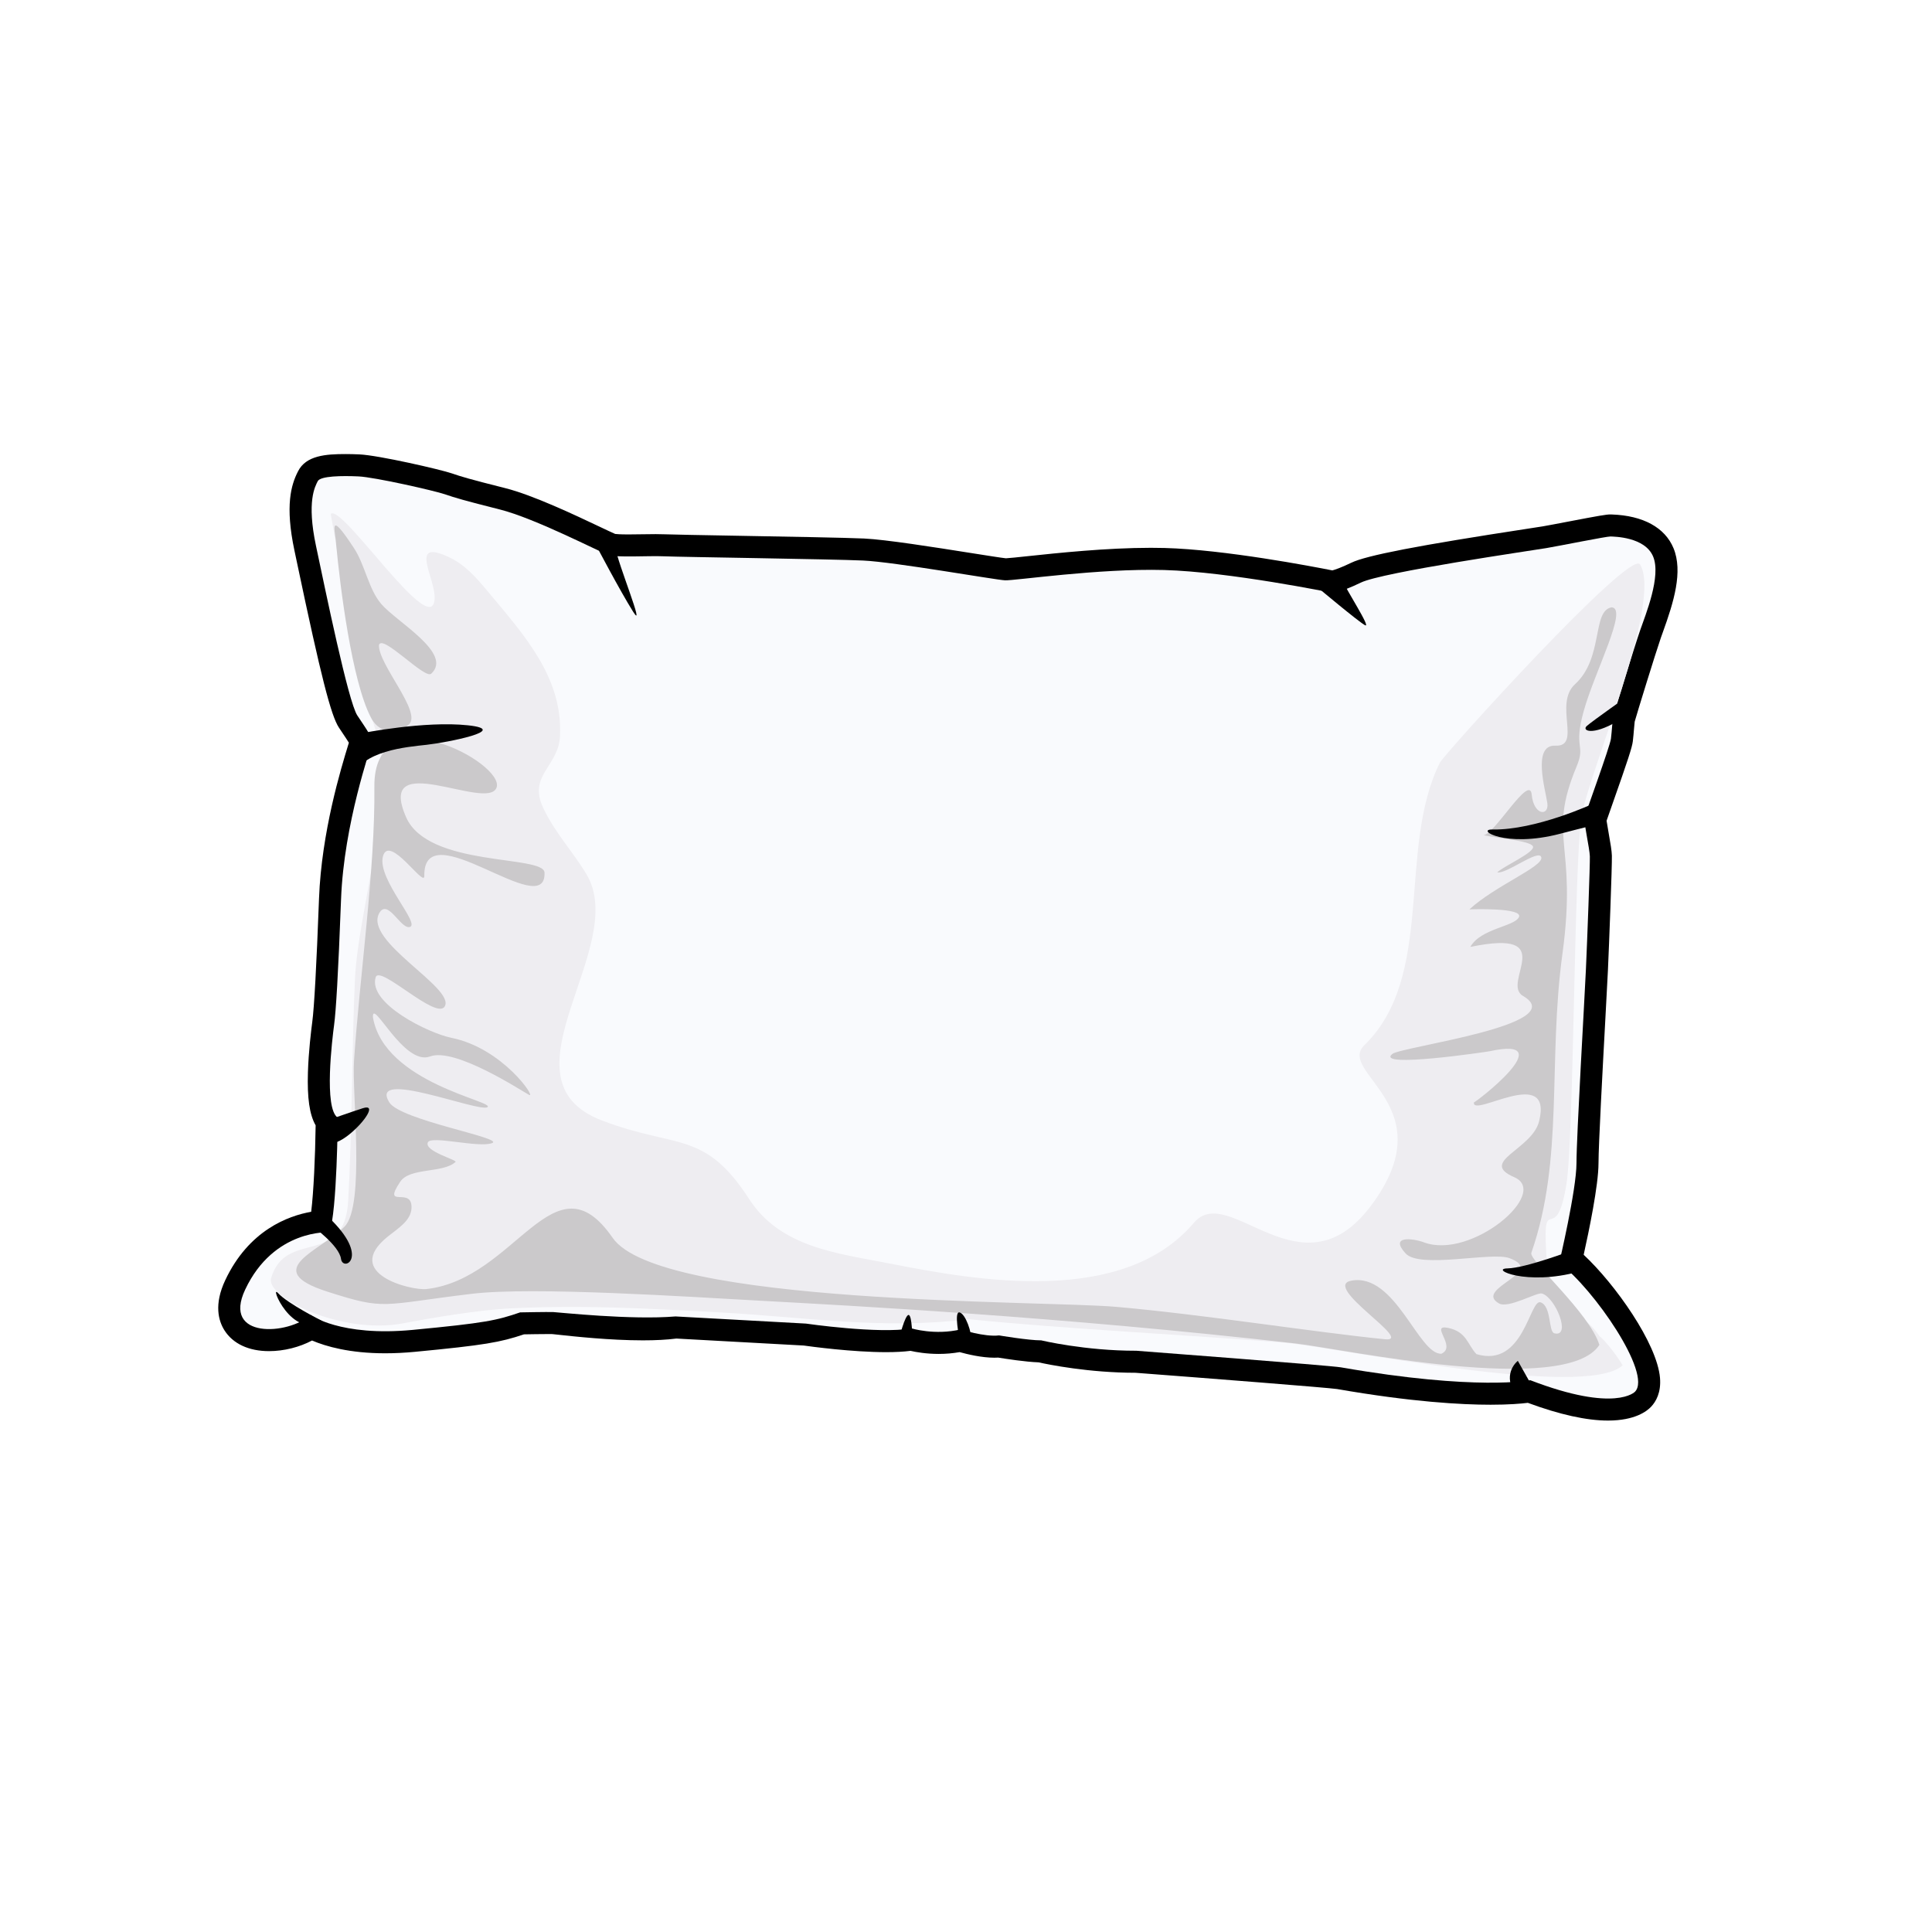 <?xml version="1.0" encoding="UTF-8"?> <svg xmlns="http://www.w3.org/2000/svg" xmlns:xlink="http://www.w3.org/1999/xlink" version="1.1" x="0px" y="0px" width="1024px" height="1024px" viewBox="0 0 1024 1024" xml:space="preserve"> <g id="bg_prop"> </g> <g id="reference"> </g> <g id="pillow"> <g> <g> <path d="M852.294,752.929c-11.377,0.002-25.665-3.16-42.506-9.399c-3.656,0.452-10.104,1.005-19.75,1.005 c-15.326,0-41.887-1.443-81.385-8.32c-5.004-0.742-67.974-5.663-106.793-8.613c-24.773-0.016-46.022-4.338-51.424-5.533 c-6.712-0.226-17.337-1.861-21.377-2.516c-0.66,0.038-1.336,0.058-2.028,0.058c-6.663,0-14.226-1.802-18.401-2.962 c-3.578,0.636-7.295,0.957-11.095,0.957c-6.486,0.001-11.845-0.933-14.943-1.631c-3.643,0.465-7.906,0.694-12.938,0.694 c-17.956,0-39.868-2.977-43.644-3.51l-67.514-3.703c-4.981,0.633-10.938,0.954-17.73,0.954 c-17.563,0.002-36.777-2.097-44.982-2.995c-1.48-0.161-2.535-0.281-3.063-0.323c-0.435-0.016-1.146-0.019-2.024-0.019 c-3.696,0-9.92,0.102-12.978,0.158c-12.58,4.218-20.722,5.719-57.806,9.26c-5.401,0.516-10.693,0.777-15.726,0.777 c-18.898,0.001-31.498-3.66-38.796-6.774c-6.625,3.527-14.87,5.632-22.813,5.632c-10.711,0.001-19.088-3.907-23.593-11.005 c-3.174-5.007-5.683-13.685,0.404-26.603c12.468-26.469,33.31-34.096,45.548-36.255c1.273-10.373,2.141-29.065,2.36-45.815 c-3.282-5.718-4.502-14.569-4.089-28.076c0.337-11.029,1.723-22.351,2.301-26.708c1.033-7.778,2.241-29.802,3.581-65.458 c1.324-35.193,11.661-68.962,15.553-81.674c0.088-0.289,0.179-0.587,0.27-0.882c-0.816-1.341-2.065-3.2-3.133-4.795 c-0.677-1.009-1.399-2.084-2.156-3.232c-4.217-6.39-9.554-27.359-21.969-86.3c-0.589-2.789-1.124-5.337-1.599-7.568 c-5.059-23.842-1.709-34.802,1.775-41.686l0.119-0.236c4.241-8.464,14.779-9.171,25.211-9.171c2.31,0,4.79,0.059,7.377,0.177 c10.114,0.46,42.971,7.999,49.038,10.088c4.655,1.604,8.877,2.929,28.191,7.781c14.645,3.68,36.867,14.211,50.146,20.502 c3.185,1.509,6.756,3.202,8.122,3.778c0.646,0.089,2.49,0.266,7.055,0.266c2.327,0,4.818-0.042,7.271-0.081 c2.505-0.04,4.972-0.079,7.207-0.079c1.974,0,3.602,0.032,4.978,0.095c3.286,0.149,19.915,0.444,37.522,0.756 c27.19,0.483,58.007,1.029,67.917,1.479c11.359,0.519,37.426,4.642,56.459,7.651c7.784,1.231,16.576,2.621,18.698,2.828 c1.516-0.053,6.631-0.597,11.584-1.124c15.602-1.658,41.716-4.432,65.293-4.432c2.505,0,4.955,0.032,7.283,0.095 c31.737,0.857,78.31,9.784,88.873,11.881c1.457-0.395,4.619-1.431,9.99-4.039c8.024-3.894,35.147-9.131,93.615-18.077 c3.817-0.583,6.834-1.045,7.884-1.223c2.631-0.448,7.683-1.416,13.033-2.438c17.254-3.3,20.669-3.881,22.834-3.881l0.787,0.02 c16.536,0.572,28.14,6.91,32.67,17.842c5.154,12.442,0.077,28.728-5.565,44.342c-0.416,1.15-0.792,2.191-1.106,3.095 c-2.859,8.253-12.753,40.4-13.897,44.534c-0.107,0.773-0.263,2.648-0.379,4.044c-0.166,2.013-0.356,4.296-0.612,6.385 c-0.395,3.197-2.501,9.682-10.74,33.043c-1.17,3.315-2.452,6.953-3.168,9.045c0.246,1.707,0.732,4.457,1.084,6.44 c1.019,5.74,1.642,9.416,1.721,12.054c0.162,5.065-1.535,48.616-2.091,60.79c-0.197,4.359-0.698,13.579-1.334,25.255 c-1.456,26.799-3.655,67.296-3.656,76.965c-0.006,11.681-5.122,36.227-7.862,48.534c16.649,15.526,38.917,46.946,40.455,65.266 c0.654,7.784-2.18,12.588-4.701,15.262C872.906,747.965,866.543,752.928,852.294,752.929z M812.155,719.389l3.114,1.247 c19.206,7.389,30.732,8.94,37.022,8.94c1.473,0,2.679-0.085,3.65-0.206c-1.218-4.033-4.453-11.509-11.915-22.547 c-7.96-11.774-17.842-23.072-24.594-28.112l-6.137-4.583l1.759-7.455c2.456-10.406,8.829-39.703,8.834-50.159 c0-10.298,2.135-49.557,3.691-78.225c0.63-11.618,1.129-20.792,1.322-25.051c0.742-16.247,2.178-55.233,2.081-59.003 c-0.062-1.281-0.884-5.926-1.376-8.702c-1.509-8.52-1.956-11.36-1.297-14.446c0.27-1.263,0.676-2.467,4.352-12.882 c2.865-8.121,8.77-24.865,9.623-28.45c0.184-1.562,0.335-3.381,0.481-5.143c0.28-3.363,0.455-5.348,0.818-7.05 c0.617-2.886,11.994-39.534,14.664-47.244c0.343-0.988,0.754-2.128,1.209-3.385c5.357-14.829,7.36-24.068,5.954-27.465 c-0.394-0.947-3.847-3.102-11.552-3.428c-2.722,0.372-12.312,2.207-18.778,3.445c-5.47,1.046-10.635,2.034-13.501,2.521 c-1.243,0.212-4.039,0.64-8.269,1.288c-64.682,9.896-82.994,14.167-86.965,16.008c-8.84,4.291-15.888,6.563-20.368,6.563 l-1.484-0.054l-0.9-0.184c-0.533-0.109-53.763-10.943-86.927-11.84c-2.119-0.057-4.354-0.086-6.651-0.086 c-22.342,0-47.682,2.694-62.824,4.303c-8.196,0.871-11.915,1.255-14.208,1.255c-0.308,0-0.588-0.006-0.831-0.017 c-2.286-0.104-7.092-0.843-21.36-3.1c-17.447-2.759-43.813-6.927-53.874-7.386c-9.583-0.438-41.568-1.004-67.268-1.459 c-19.309-0.344-34.562-0.614-38.172-0.779c-1.016-0.046-2.298-0.068-3.913-0.068c-2.119,0-4.458,0.038-6.832,0.075 c-2.578,0.042-5.198,0.084-7.646,0.084c-7.395,0-11.264-0.376-14.275-1.388c-1.813-0.608-4.488-1.865-10.903-4.907 c-11.68-5.534-33.421-15.837-45.835-18.956c-18.665-4.69-24.162-6.303-30.105-8.351c-4.801-1.653-35.484-8.52-42.494-8.839 c-2.233-0.102-4.358-0.153-6.315-0.153c-2.514,0-4.372,0.083-5.72,0.191c-1.129,5.191-0.641,12.799,1.46,22.702 c0.476,2.243,1.015,4.801,1.605,7.601c3.686,17.508,14.866,70.59,18.761,78.483c0.669,1.012,1.307,1.962,1.909,2.859 c4.749,7.083,8.501,12.678,7.409,19.62c-0.203,1.291-0.559,2.452-1.613,5.898c-3.648,11.915-13.338,43.566-14.545,75.716 c-1.409,37.415-2.606,58.916-3.771,67.662c-2.503,18.813-2.657,33.894-1.401,39.053l3.478,2.246l-0.044,6.409 c-0.078,12.049-0.68,52.319-5.046,64.591l-3.034,8.519l-8.672-0.777c-0.063-0.001-0.148-0.001-0.254-0.001 c-3.676,0-22.549,1.141-33.169,23.686c-0.879,1.866-1.246,3.141-1.395,3.925c0.723,0.192,1.86,0.377,3.454,0.377 c5.745,0,11.832-2.312,14.178-4.453l7.493-6.843l7.273,6.032c1.189,0.731,11.114,6.406,32.667,6.406 c4.295,0,8.84-0.227,13.507-0.671c38.268-3.655,43.156-4.91,54.204-8.701l1.73-0.593l1.83-0.036 c0.406-0.008,9.996-0.193,15.238-0.193c1.935,0,2.738,0.025,3.173,0.044c0.776,0.037,1.688,0.134,4.45,0.436 c7.827,0.855,26.154,2.857,42.446,2.856c6.242,0,11.502-0.295,15.633-0.881l1.132-0.16l71.307,3.958 c0.23,0.033,23.229,3.34,40.814,3.34c6.043,0,9.601-0.4,11.518-0.736l2.753-0.481l2.672,0.817l0,0c0,0,4.673,1.338,10.939,1.338 c3.139,0,6.139-0.333,8.915-0.992l3.185-0.755l3.114,1.011c3.282,1.057,10.079,2.742,14.282,2.742 c0.543,0,0.902-0.029,1.106-0.056l1.673-0.2l1.664,0.281c5.631,0.951,16.134,2.459,20.338,2.459h1.378l1.395,0.322 c0.209,0.049,22.09,5.186,47.417,5.185l1.183,0.034c24.216,1.839,103.674,7.917,109.472,8.926 c37.855,6.588,62.974,7.972,77.38,7.972c12.855,0,18.708-1.09,18.764-1.102L812.155,719.389z"></path> </g> <g> <path fill="#F9FAFD" d="M710.655,724.713c-5.692-0.992-108.353-8.788-108.353-8.788c-27.272,0.042-50.438-5.506-50.438-5.506 c-6.736,0.015-22.334-2.622-22.334-2.622c-7.744,0.931-20.386-3.174-20.386-3.174c-13.623,3.23-25.962-0.541-25.962-0.541 c-17.461,3.054-56.024-2.553-56.024-2.553l-69.122-3.79c-23.349,1.982-61.815-2.175-64.696-2.308 c-2.882-0.13-17.653,0.159-17.653,0.159c-12.383,4.248-18.217,5.587-56.883,9.279c-38.664,3.692-54.177-7.924-54.177-7.924 c-11.714,10.695-47.104,12.932-34.673-13.449c15.214-32.299,44.689-30.365,44.689-30.365c4.046-11.363,4.373-60.754,4.373-60.754 c-7.479-4.831-2.906-41.836-1.93-49.169c0.976-7.335,2.156-26.209,3.676-66.561c1.516-40.351,15.841-80.121,16.291-82.988 c0.451-2.867-2.878-7.188-7.679-14.464c-4.804-7.276-16.874-66.213-21.893-89.862c-5.019-23.646-0.49-31.46,0.919-34.283 c1.414-2.823,12.967-2.938,21.609-2.544c8.648,0.393,40.397,7.614,45.769,9.464c5.365,1.848,10.43,3.363,29.145,8.065 c18.714,4.702,53.185,22.633,57.609,24.118c4.422,1.484,21.158,0.322,29.484,0.703c8.322,0.379,88.792,1.479,105.44,2.236 c16.648,0.76,70.11,10.253,75.232,10.487c5.12,0.232,49.694-6.398,84.301-5.461c34.603,0.934,88.953,12.072,88.953,12.072 s3.842,0.176,15.322-5.398c11.483-5.571,90.924-17.03,98.36-18.294c7.436-1.266,32.043-6.24,33.965-6.151 c1.921,0.087,18.276,0.191,22.611,10.654c4.337,10.463-3.96,30.617-6.917,39.144c-2.954,8.527-13.871,43.96-14.278,45.866 c-0.409,1.907-0.657,7.349-1.166,11.496c-0.511,4.148-13.699,40.117-14.105,42.024c-0.408,1.907,2.792,16.167,2.922,20.344 c0.132,4.176-1.414,45.169-2.085,59.897c-0.671,14.725-5,88.635-5.005,102.749c-0.002,14.117-9.145,52.837-9.145,52.837 c18.306,13.667,49.296,58.708,40.2,68.238c0,0-10.145,11.407-55.542-6.059C811.078,731.534,783.064,737.315,710.655,724.713z"></path> </g> <g> <path fill="#EEEDF1" d="M847.748,708.182c-12.139-17.825-25.695-9.791-27.693-36.391c-3.453-45.928,4.303-7.457,10.198-44.287 c3.937-24.603,4.043-168.434,7.88-194.05c3.465-23.146,43.271-114.157,31.14-134.281 c-5.175-8.585-103.963,100.729-106.121,105.072c-22.698,45.659-2.227,112.886-40.023,149.75 c-14.958,14.585,43.38,32.264,3.328,85.321c-36.871,48.843-75.063-13.145-93.62,8.743 c-37.566,44.312-114.485,30.861-161.342,21.622c-27.646-5.451-57.776-8.394-74.462-34.203 c-23.717-36.688-38.372-26.438-78.034-41.616c-56.965-21.8,15.115-91.882-8.188-130.54 c-7.435-12.335-16.776-22.057-22.937-35.211c-8.117-17.333,8.208-21.74,8.953-38.09c1.411-30.94-18.65-53.042-38.437-76.747 c-5.913-7.083-11.846-13.902-20.271-17.892c-21.957-10.398-7.256,11.019-7.75,21.836c-1.044,22.942-48.963-50.29-55.061-44.854 c6.774,37.348,11.599,78.744,23.737,114.485c11.315,33.305-9.236,95.361-10.914,132.156c-1.672,36.711-1.493,80.84-3.591,117.572 c-2.021,35.341-33.007,14.616-40.839,40.806c-3.065,10.257,37.445,30.165,69.806,24.032c16.432-3.112,40.488-7.165,57.465-7.968 c38.022-1.798,71.024-0.014,110.099,2.13c47.871,2.625,85.977,9.246,132.648,3.637c50.168,5.117,116.037,8.31,166.414,12.395 c27.863,2.258,159.82,30.38,179.906,12.047C857.966,719.917,851.166,710.786,847.748,708.182z"></path> </g> <g> <path fill="#CBC9CB" d="M811.635,664.061c17.4-49.94,8.674-101.326,16.504-158.651c8.07-59.069-8.386-61.165,7.536-99.27 c4.869-11.652-1.841-9.191,3.689-29.137c5.922-21.339,23.765-54.69,14.799-55.099c-10.481,1.886-4.128,26.826-19.341,40.714 c-11.472,10.469,3.683,33.252-10.465,32.607c-12.427-0.566-5.169,23.554-4.228,30.53c0.941,6.977-7.233,6.602-8.298-4.63 c-1.061-11.235-19.913,21.515-25.559,21.521c6.385,1.542,24.763,2.862,26.199,5.921c1.438,3.061-15.166,10.303-18.905,13.792 c4.675,1.158,22.33-12.849,23.365-7.917c1.036,4.934-24.654,15.103-38.125,27.567c1.432-0.13,28.554-0.963,26.287,4.034 c-2.302,5.069-20.362,6.05-25.775,15.841c48.04-9.918,16.047,19.088,27.887,25.968c26.298,15.282-64.414,26.857-69.228,30.758 c-9.584,7.768,50.331-1.157,51.584-1.43c39.156-8.554-8.496,28.056-8.322,27.034c-1.508,8.792,42.041-20.272,34.519,10.082 c-3.748,15.117-32.328,21.372-13.168,29.648c19.162,8.278-22.749,43.894-47.893,34.529c-5.863-2.185-18.445-3.697-9.718,5.859 c7.585,8.31,45.561-0.977,55.026,2.506c20.232,7.446-19.322,16.136-5.506,24.013c5.01,2.854,20.086-6.069,22.77-5.265 c7.309,2.185,15.664,23.343,6.602,21.099c-3.299-0.82-1.397-14.244-7.288-16.402c-5.886-2.16-8.833,34.97-34.019,27.439 c-4.795-5.017-5.131-11.895-15.122-13.924c-9.99-2.03,4.882,9.925-3.46,13.706c-12.124,0.658-24.385-43.014-47.707-38.726 c-16.198,2.979,33.982,32.677,17.808,31.061c-37.337-3.727-96.58-13.163-142.59-17.185 c-38.97-3.405-242.053-0.802-266.803-36.602c-31.041-44.899-51.097,21.779-98.606,27.175 c-8.054,0.917-45.002-8.193-20.472-27.873c5.383-4.319,12.199-8.365,12.5-15.028c0.547-11.949-15.915,0.99-5.981-13.979 c5.088-7.662,22.625-4.377,29.31-10.482c1.155-1.05-16.897-5.688-14.647-10.415c1.783-3.749,26.958,3.097,34.013,0.426 c7.052-2.671-48.645-12.067-54.494-21.626c-11.191-18.286,47.66,5.61,52.053,2.556c4.394-3.055-54.814-12.745-60.694-47.615 c-0.571-10.779,16.368,25.972,30.25,20.759c13.217-4.966,48.328,18.112,52.484,20.35c4.15,2.239-13.794-24.738-41.162-30.234 c-11.794-2.368-44.314-18.089-40.134-32.08c2.078-6.945,32.318,23.121,36.639,15.377c5.502-9.851-43.355-34.602-34.67-49.495 c4.412-7.566,11.054,8.083,15.787,7.515c7.015-0.843-17.161-25.362-13.888-37.501c3.271-12.14,22.029,16.833,21.917,10.452 c-0.608-34.649,64.746,24.81,63.714-1.824c-0.37-9.539-61.603-2.634-73.345-29.337c-16.381-37.259,43.146-2.878,47.924-15.719 c4.781-12.839-65.312-50.537-64.759-0.331c0.479,43.563-7.854,100.919-10.795,145.244c-1.137,17.2,5.918,76.539-4.939,87.689 c-12.625,12.966-45.337,22.965-9.135,34.562c31.25,10.011,27.907,6.966,76.518,1.124c32.318-3.886,115.171,1.596,152.188,3.626 c47.928,2.628,160.163,8.505,284.764,22.742c23.627,2.701,143.031,28.259,160.67,0.704 C842.481,695.876,810.248,668.044,811.635,664.061z"></path> </g> <g> <path fill="#CBC9CB" d="M178.169,288.572c2.059,21.969,8.256,72.259,18.409,91.711c5.533,10.598,16.19,7.31,20.163,3.686 c7.053-6.437-16.352-31.892-15.887-42.107c1.721-6.058,24.317,18.337,27.698,15.217c11.681-10.778-18.334-27.418-26.466-36.936 c-6.808-7.97-8.563-20.582-14.414-29.531C173.145,268.409,178.027,282.413,178.169,288.572z"></path> </g> <g> <path d="M170.344,699.934c0,0-17.874-8.996-22.916-14.518C142.384,679.891,154.954,710.3,170.344,699.934z"></path> </g> <g> <path d="M173.739,593.741c0,0,12.568-4.449,18.577-6.372C207.455,582.526,165.529,626.089,173.739,593.741z"></path> </g> <g> <path d="M191.828,388.608c0,0,33.265-6.664,56.251-4.174c22.984,2.491-11.241,9.112-21.882,10.313 c-10.643,1.2-34.543,2.996-39.785,17.675"></path> </g> <g> <path d="M315.429,288.054c0,0,13.283,25.307,20.164,36.208c6.885,10.899-8.422-26.371-9.366-33.792 C325.278,283.049,315.429,288.054,315.429,288.054z"></path> </g> <g> <path d="M165.49,649.826c0,0,14.287,10.275,15.248,17.376c0.959,7.102,16.063-0.551-6.692-22.119"></path> </g> <g> <path d="M508.588,709.73c0,0-3.172-14.902,0.003-14.116c3.17,0.786,6.575,10.567,6.34,15.687"></path> </g> <g> <path d="M483.558,709.872c0,0-0.056-12.832-1.977-12.919c-1.921-0.087-5.065,12.6-5.065,12.6"></path> </g> <g> <path d="M698.678,311.61c0,0,21.012,17.64,24.766,19.736c3.755,2.096-10.65-19.733-11.756-23.634 C710.584,303.813,698.678,311.61,698.678,311.61z"></path> </g> <g> <path d="M832.81,662.908c0,0-24.157,9.166-33.792,9.368c-9.632,0.203,9.839,9.431,37.779,1.722 C836.797,673.998,831.268,668.613,832.81,662.908z"></path> </g> <g> <path d="M813.387,737.093l-8.902-15.806c0,0-7.975,6.053-2.038,16.59"></path> </g> <g> <path d="M844.245,426.034c0,0-30.155,14.024-53.234,13.616c-8.994-0.162,6.607,9.923,35.827,2.271 c29.222-7.65,18.803-4.276,18.803-4.276S839.557,430.313,844.245,426.034z"></path> </g> <g> <path d="M864.217,367.916c0,0-20.551,14.462-23.229,16.907c-2.675,2.443,2.971,5.268,16.155-2.474 C870.325,374.611,864.217,367.916,864.217,367.916z"></path> </g> </g> </g> <g id="dumbbell"> </g> <g id="heart_clock"> </g> <g id="tennis_shoes"> <g> <defs> <polygon id="SVGID_5_" points="844.593,1882.747 739.582,1756.735 643.573,1489.708 613.57,1420.701 577.566,1402.699 457.554,1270.686 400.548,1216.681 397.548,1105.669 355.544,1099.669 328.542,1129.672 331.542,1216.681 370.545,1276.687 325.541,1315.69 241.533,1294.688 157.524,1264.685 163.524,1318.691 232.531,1366.696 265.535,1369.696 211.53,1447.704 196.528,1498.708 220.531,1576.716 301.539,1642.723 388.547,1705.73 424.551,1789.738 472.556,1861.746 553.564,1930.752 637.572,1975.756 739.582,1985.004 853.004,1985.004 "></polygon> </defs> <clipPath id="SVGID_2_"> <use xlink:href="#SVGID_5_" overflow="visible"></use> </clipPath> <g clip-path="url(#SVGID_2_)"> <defs> <polygon id="SVGID_7_" points="159.004,1079.004 853.004,1079.004 853.004,1960.755 853.004,1985.004 739.582,1985.004 159.004,1985.004 "></polygon> </defs> <clipPath id="SVGID_4_"> <use xlink:href="#SVGID_7_" overflow="visible"></use> </clipPath> <g transform="matrix(1 0 0 1 0 6.103516e-005)" clip-path="url(#SVGID_4_)"> <image overflow="visible" width="308" height="410" transform="matrix(2.537 0 0 2.537 138.004 1013.004)"> </image> </g> </g> </g> </g> <g id="glow"> </g> <g id="Guides" display="none"> <g display="inline"> <line fill="none" stroke="#EC008C" stroke-width="0.5" stroke-linecap="square" stroke-miterlimit="10" x1="1024" y1="0" x2="0" y2="1024"></line> <line fill="none" stroke="#EC008C" stroke-width="0.5" stroke-linecap="square" stroke-miterlimit="10" x1="0" y1="0" x2="1024" y2="1024"></line> <line fill="none" stroke="#EC008C" stroke-width="0.5" stroke-linecap="square" stroke-miterlimit="10" x1="958" y1="0" x2="958" y2="1024"></line> <line fill="none" stroke="#EC008C" stroke-width="0.5" stroke-linecap="square" stroke-miterlimit="10" x1="706" y1="0" x2="706" y2="1024"></line> <line fill="none" stroke="#EC008C" stroke-width="0.5" stroke-linecap="square" stroke-miterlimit="10" x1="512" y1="0" x2="512" y2="1024"></line> <line fill="none" stroke="#EC008C" stroke-width="0.5" stroke-linecap="square" stroke-miterlimit="10" x1="318" y1="0" x2="318" y2="1024"></line> <line fill="none" stroke="#EC008C" stroke-width="0.5" stroke-linecap="square" stroke-miterlimit="10" x1="66" y1="0" x2="66" y2="1024"></line> <line fill="none" stroke="#EC008C" stroke-width="0.5" stroke-linecap="square" stroke-miterlimit="10" x1="0" y1="66" x2="1024" y2="66"></line> <line fill="none" stroke="#EC008C" stroke-width="0.5" stroke-linecap="square" stroke-miterlimit="10" x1="0" y1="318" x2="1024" y2="318"></line> <line fill="none" stroke="#EC008C" stroke-width="0.5" stroke-linecap="square" stroke-miterlimit="10" x1="0" y1="512" x2="1024" y2="512"></line> <line fill="none" stroke="#EC008C" stroke-width="0.5" stroke-linecap="square" stroke-miterlimit="10" x1="0" y1="706" x2="1024" y2="706"></line> <line fill="none" stroke="#EC008C" stroke-width="0.5" stroke-linecap="square" stroke-miterlimit="10" x1="0" y1="958" x2="1024" y2="958"></line> <circle fill="none" stroke="#EC008C" stroke-width="0.5" stroke-miterlimit="10" cx="512" cy="512" r="194"></circle> <circle fill="none" stroke="#EC008C" stroke-width="0.5" stroke-miterlimit="10" cx="512" cy="512" r="274"></circle> <circle fill="none" stroke="#EC008C" stroke-width="0.5" stroke-miterlimit="10" cx="512" cy="512" r="446"></circle> <g> <path fill="#EC008C" d="M798.98,0.5c30.31,0,59.713,5.936,87.393,17.644c26.735,11.309,50.747,27.497,71.366,48.117 c20.62,20.619,36.809,44.631,48.117,71.366c11.707,27.68,17.644,57.083,17.644,87.393v573.96c0,30.31-5.937,59.713-17.644,87.393 c-11.309,26.736-27.497,50.747-48.117,71.367c-20.619,20.62-44.631,36.808-71.366,48.117 c-27.68,11.707-57.083,17.644-87.393,17.644H225.02c-30.31,0-59.713-5.937-87.393-17.644 c-26.736-11.309-50.747-27.497-71.366-48.117c-20.62-20.62-36.809-44.631-48.117-71.367C6.437,858.694,0.5,829.291,0.5,798.98 V225.02c0-30.31,5.937-59.713,17.644-87.393c11.308-26.736,27.497-50.747,48.117-71.366c20.619-20.62,44.63-36.809,71.366-48.117 C165.306,6.436,194.709,0.5,225.02,0.5H798.98 M798.98,0H225.02C100.745,0,0,100.745,0,225.02v573.96 C0,923.255,100.745,1024,225.02,1024H798.98C923.255,1024,1024,923.255,1024,798.98V225.02C1024,100.745,923.255,0,798.98,0 L798.98,0z"></path> </g> </g> </g> </svg> 